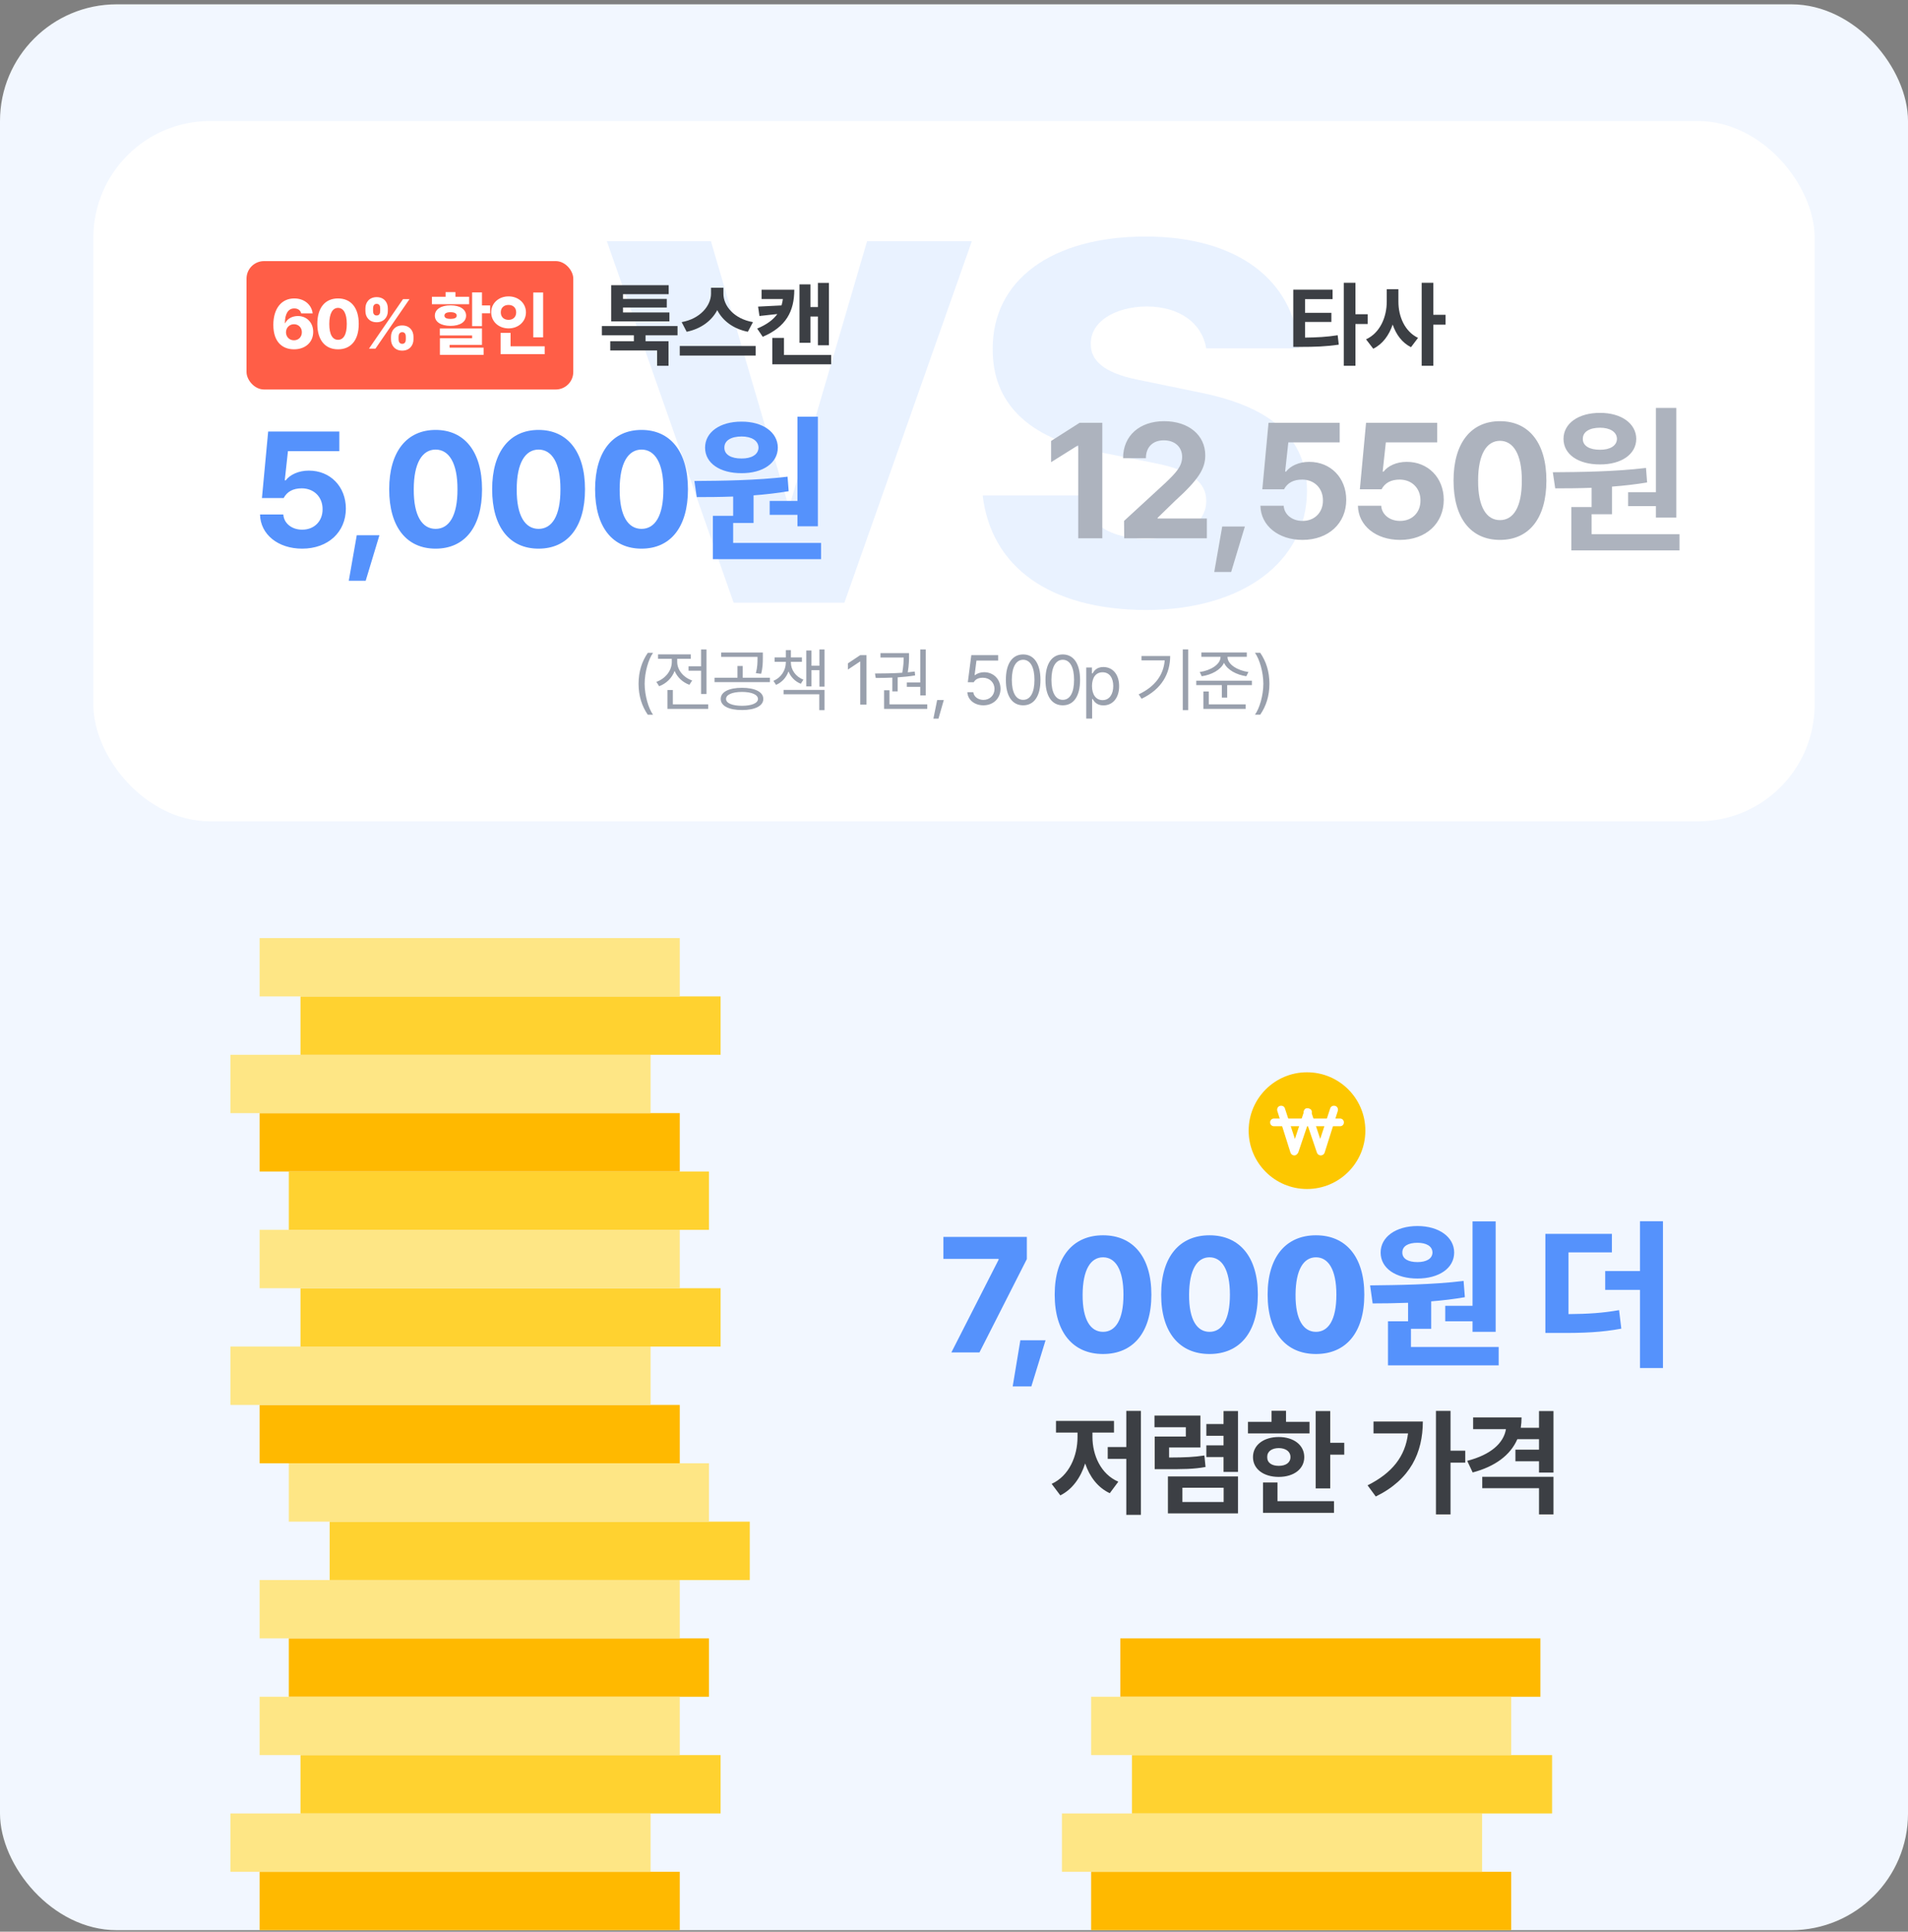 <svg width="327" height="331" viewBox="0 0 327 331" fill="none" xmlns="http://www.w3.org/2000/svg">
<rect x="0" y="0" width="327" height="331" fill="#808080" stroke="none"/>
<rect y="0.741" width="327" height="330" rx="20" fill="#F2F7FF"/>
<rect x="16" y="20.741" width="295" height="120" rx="20" fill="white"/>
<g opacity="0.6">
<path d="M166.557 41.329L144.714 103.275H125.729L104 41.329H121.841L134.878 85.821H135.565L148.602 41.329H166.557Z" fill="#DBE9FF"/>
<path d="M206.731 59.696C205.988 55.361 202.214 52.566 196.553 52.509C191.063 52.566 186.889 55.133 186.946 58.897C186.889 61.692 189.062 63.86 194.952 65.058L206.045 67.339C218.11 69.849 223.943 75.211 224 84.109C223.943 96.316 212.964 104.473 196.438 104.53C179.684 104.473 169.849 97.001 168.419 84.908H185.459C186.26 89.756 190.205 92.266 196.438 92.323C202.614 92.266 206.731 89.814 206.731 85.821C206.731 82.626 204.101 80.63 198.268 79.432L187.975 77.379C176.139 75.04 170.077 68.993 170.134 59.81C170.077 47.945 180.313 40.53 196.324 40.53C211.992 40.53 221.713 47.945 222.628 59.696H206.731Z" fill="#DBE9FF"/>
</g>
<rect x="42.25" y="44.741" width="56" height="22" rx="3" fill="#FF5E47"/>
<path d="M50.384 59.858C48.533 59.852 46.845 58.751 46.845 55.651C46.857 52.839 48.263 51.139 50.431 51.139C52.212 51.139 53.419 52.27 53.584 53.694H51.615C51.486 53.143 51.029 52.844 50.431 52.85C49.359 52.844 48.826 53.829 48.826 55.37H48.884C49.248 54.602 50.103 54.151 51.052 54.151C52.587 54.151 53.683 55.294 53.677 56.87C53.683 58.639 52.341 59.858 50.384 59.858ZM49.013 56.94C49.013 57.708 49.587 58.317 50.373 58.311C51.164 58.317 51.744 57.719 51.732 56.928C51.744 56.149 51.169 55.557 50.384 55.557C49.599 55.557 49.013 56.161 49.013 56.94ZM57.934 59.858C55.731 59.858 54.384 58.282 54.384 55.499C54.384 52.716 55.731 51.139 57.934 51.139C60.138 51.139 61.491 52.727 61.485 55.499C61.491 58.288 60.138 59.858 57.934 59.858ZM56.434 55.499C56.429 57.38 57.032 58.229 57.934 58.229C58.837 58.229 59.44 57.38 59.434 55.499C59.434 53.647 58.837 52.763 57.934 52.757C57.038 52.763 56.44 53.647 56.434 55.499ZM67.008 57.702C67.014 56.659 67.7 55.768 68.93 55.768C70.19 55.768 70.864 56.647 70.864 57.702V58.147C70.864 59.19 70.178 60.087 68.93 60.081C67.688 60.087 67.014 59.19 67.008 58.147V57.702ZM62.625 53.296V52.85C62.62 51.79 63.323 50.911 64.547 50.917C65.801 50.911 66.475 51.79 66.469 52.85V53.296C66.475 54.344 65.784 55.218 64.547 55.218C63.293 55.218 62.62 54.333 62.625 53.296ZM63.235 59.741L69.071 51.257H70.184L64.348 59.741H63.235ZM63.938 53.296C63.932 53.665 64.078 54.063 64.547 54.057C65.028 54.063 65.162 53.665 65.157 53.296V52.85C65.162 52.469 65.045 52.065 64.547 52.065C64.073 52.065 63.932 52.487 63.938 52.85V53.296ZM68.309 58.147C68.309 58.511 68.455 58.915 68.93 58.921C69.416 58.915 69.551 58.522 69.551 58.147V57.702C69.551 57.327 69.434 56.923 68.93 56.917C68.461 56.923 68.309 57.327 68.309 57.702V58.147ZM82.601 50.108V52.335H84.007V53.682H82.601V55.886H80.913V50.108H82.601ZM74.022 52.124V50.858H76.366V50.05H78.054V50.858H80.397V52.124H74.022ZM74.526 54.081C74.52 53.008 75.593 52.323 77.21 52.323C78.833 52.323 79.876 53.008 79.882 54.081C79.876 55.176 78.833 55.833 77.21 55.839C75.593 55.833 74.52 55.176 74.526 54.081ZM75.382 57.479V56.284H82.601V59.096H77.058V59.577H82.882V60.807H75.394V57.96H80.913V57.479H75.382ZM76.167 54.081C76.167 54.479 76.56 54.638 77.21 54.643C77.872 54.638 78.27 54.479 78.276 54.081C78.27 53.688 77.872 53.495 77.21 53.495C76.56 53.495 76.167 53.688 76.167 54.081ZM93.081 50.12V57.807H91.393V50.12H93.081ZM84.186 53.518C84.18 51.936 85.498 50.782 87.162 50.788C88.827 50.782 90.139 51.936 90.139 53.518C90.139 55.13 88.827 56.272 87.162 56.272C85.498 56.272 84.18 55.13 84.186 53.518ZM85.791 60.69V57.034H87.502V59.343H93.35V60.69H85.791ZM85.827 53.518C85.827 54.356 86.401 54.807 87.162 54.807C87.895 54.807 88.469 54.356 88.463 53.518C88.469 52.704 87.895 52.247 87.162 52.253C86.401 52.247 85.827 52.704 85.827 53.518Z" fill="white"/>
<path d="M114.728 53.538V55.069H104.743V48.866H114.603V50.413H106.775V51.225H114.275V52.694H106.775V53.538H114.728ZM103.15 57.46V55.866H116.118V57.46H110.634V58.475H114.572V62.678H112.618V60.053H104.587V58.475H108.634V57.46H103.15ZM123.982 50.335C123.974 52.421 125.826 54.647 129.045 55.194L128.17 56.85C125.685 56.358 123.849 54.96 122.927 53.139C121.99 54.944 120.146 56.35 117.685 56.85L116.826 55.194C119.99 54.632 121.842 52.397 121.857 50.335V49.303H123.982V50.335ZM116.498 60.928V59.288H129.513V60.928H116.498ZM142.065 48.475V59.163H140.174V54.241H138.893V58.741H137.018V48.725H138.893V52.616H140.174V48.475H142.065ZM129.768 56.303C131.408 55.616 132.518 54.796 133.221 53.811L130.158 54.147L129.924 52.538L133.94 52.335C134.049 51.991 134.119 51.624 134.166 51.241H130.518V49.647H136.127C136.127 53.366 134.698 56.014 130.721 57.71L129.768 56.303ZM132.362 62.428V57.897H134.362V60.835H142.455V62.428H132.362Z" fill="#3C3F44"/>
<path d="M51.784 94.014C47.655 94.014 44.633 91.581 44.565 88.163H48.557C48.653 89.708 50.061 90.774 51.784 90.76C53.834 90.774 55.297 89.325 55.284 87.26C55.297 85.155 53.807 83.692 51.729 83.678C50.239 83.678 49.2 84.239 48.612 85.346H44.893L45.959 73.944H58.155V77.307H49.35L48.803 82.311H48.967C49.692 81.341 51.196 80.63 52.932 80.643C56.569 80.63 59.276 83.35 59.276 87.151C59.276 91.157 56.241 94.014 51.784 94.014ZM65.026 91.718L62.674 99.51H59.776L61.143 91.718H65.026ZM74.658 94.014C69.695 94.014 66.701 90.323 66.701 83.843C66.701 77.376 69.723 73.671 74.658 73.671C79.594 73.671 82.615 77.376 82.615 83.843C82.615 90.35 79.608 94.014 74.658 94.014ZM70.912 83.843C70.885 88.409 72.361 90.624 74.658 90.624C76.955 90.624 78.418 88.409 78.404 83.843C78.418 79.317 76.942 77.048 74.658 77.034C72.375 77.048 70.912 79.317 70.912 83.843ZM92.303 94.014C87.34 94.014 84.346 90.323 84.346 83.843C84.346 77.376 87.367 73.671 92.303 73.671C97.238 73.671 100.26 77.376 100.26 83.843C100.26 90.35 97.252 94.014 92.303 94.014ZM88.557 83.843C88.529 88.409 90.006 90.624 92.303 90.624C94.6 90.624 96.062 88.409 96.049 83.843C96.062 79.317 94.586 77.048 92.303 77.034C90.019 77.048 88.557 79.317 88.557 83.843ZM109.947 94.014C104.984 94.014 101.99 90.323 101.99 83.843C101.99 77.376 105.011 73.671 109.947 73.671C114.883 73.671 117.904 77.376 117.904 83.843C117.904 90.35 114.896 94.014 109.947 94.014ZM106.201 83.843C106.174 88.409 107.65 90.624 109.947 90.624C112.244 90.624 113.707 88.409 113.693 83.843C113.707 79.317 112.23 77.048 109.947 77.034C107.664 77.048 106.201 79.317 106.201 83.843ZM140.17 71.401V90.186H136.67V88.218H131.912V85.839H136.67V71.401H140.17ZM119.005 82.421C123.558 82.393 129.711 82.325 134.974 81.682L135.166 84.171C133.197 84.499 131.16 84.731 129.15 84.882V89.612H125.65V93.03H140.716V95.819H122.177V88.382H125.65V85.087C123.421 85.169 121.302 85.182 119.416 85.182L119.005 82.421ZM120.838 76.706C120.838 74.053 123.394 72.235 127.099 72.249C130.709 72.235 133.293 74.053 133.306 76.706C133.293 79.372 130.709 81.094 127.099 81.081C123.394 81.094 120.838 79.372 120.838 76.706ZM124.146 76.706C124.132 77.909 125.322 78.579 127.099 78.565C128.767 78.579 129.97 77.909 129.998 76.706C129.97 75.475 128.767 74.792 127.099 74.792C125.322 74.792 124.132 75.475 124.146 76.706Z" fill="#5592FC"/>
<path d="M228.381 49.632V51.257H223.662V53.6H228.177V55.163H223.662V57.85C225.693 57.827 227.357 57.741 229.256 57.444L229.443 59.053C227.271 59.382 225.334 59.444 222.849 59.444H221.646V49.632H228.381ZM230.302 62.678V48.46H232.302V53.85H234.396V55.522H232.302V62.678H230.302ZM239.666 51.678C239.658 54.225 240.744 56.796 243.026 57.897L241.822 59.491C240.299 58.733 239.268 57.327 238.682 55.616C238.057 57.452 236.963 58.96 235.354 59.757L234.119 58.147C236.533 57.038 237.666 54.319 237.666 51.678V49.553H239.666V51.678ZM243.651 62.678V48.46H245.651V53.944H247.744V55.632H245.651V62.678H243.651Z" fill="#3C3F44"/>
<path d="M188.918 72.444V92.241H184.79V76.354H184.68L180.141 79.198V75.561L185.036 72.444H188.918ZM192.672 92.241L192.645 89.26L199.754 82.725C201.6 80.962 202.598 79.868 202.598 78.296C202.598 76.532 201.272 75.438 199.453 75.452C197.594 75.438 196.377 76.614 196.391 78.514H192.481C192.467 74.645 195.338 72.171 199.508 72.171C203.746 72.171 206.563 74.591 206.563 78.022C206.563 80.278 205.469 82.124 201.395 85.815L198.387 88.741V88.85H206.836V92.241H192.672ZM213.352 90.218L211 98.01H208.102L209.469 90.218H213.352ZM223.23 92.514C219.102 92.514 216.08 90.081 216.012 86.663H220.004C220.1 88.208 221.508 89.274 223.23 89.26C225.281 89.274 226.744 87.825 226.73 85.76C226.744 83.655 225.254 82.192 223.176 82.178C221.686 82.178 220.646 82.739 220.059 83.846H216.34L217.406 72.444H229.602V75.807H220.797L220.25 80.811H220.414C221.139 79.841 222.643 79.13 224.379 79.143C228.016 79.13 230.723 81.85 230.723 85.651C230.723 89.657 227.688 92.514 223.23 92.514ZM239.945 92.514C235.816 92.514 232.795 90.081 232.726 86.663H236.719C236.814 88.208 238.222 89.274 239.945 89.26C241.996 89.274 243.459 87.825 243.445 85.76C243.459 83.655 241.969 82.192 239.89 82.178C238.4 82.178 237.361 82.739 236.773 83.846H233.055L234.121 72.444H246.316V75.807H237.512L236.965 80.811H237.129C237.853 79.841 239.357 79.13 241.094 79.143C244.73 79.13 247.437 81.85 247.437 85.651C247.437 89.657 244.402 92.514 239.945 92.514ZM257.07 92.514C252.107 92.514 249.113 88.823 249.113 82.343C249.113 75.876 252.134 72.171 257.07 72.171C262.006 72.171 265.027 75.876 265.027 82.343C265.027 88.85 262.019 92.514 257.07 92.514ZM253.324 82.343C253.297 86.909 254.773 89.124 257.07 89.124C259.367 89.124 260.83 86.909 260.816 82.343C260.83 77.817 259.353 75.548 257.07 75.534C254.787 75.548 253.324 77.817 253.324 82.343ZM287.292 69.901V88.686H283.792V86.718H279.035V84.339H283.792V69.901H287.292ZM266.128 80.921C270.681 80.893 276.834 80.825 282.097 80.182L282.289 82.671C280.32 82.999 278.283 83.231 276.273 83.382V88.112H272.773V91.53H287.839V94.319H269.3V86.882H272.773V83.587C270.544 83.669 268.425 83.682 266.539 83.682L266.128 80.921ZM267.96 75.206C267.96 72.553 270.517 70.735 274.222 70.749C277.832 70.735 280.416 72.553 280.429 75.206C280.416 77.872 277.832 79.594 274.222 79.581C270.517 79.594 267.96 77.872 267.96 75.206ZM271.269 75.206C271.255 76.409 272.445 77.079 274.222 77.065C275.89 77.079 277.093 76.409 277.121 75.206C277.093 73.975 275.89 73.292 274.222 73.292C272.445 73.292 271.255 73.975 271.269 75.206Z" fill="#ADB3BE"/>
<path d="M109.439 117.167C109.444 115.081 110.007 113.341 111.021 111.87H111.923C111.126 112.96 110.487 115.198 110.482 117.167C110.487 119.141 111.126 121.38 111.923 122.475H111.021C110.007 120.999 109.444 119.259 109.439 117.167ZM121.079 111.284V118.925H120.153V114.928H118.008V114.167H120.153V111.284H121.079ZM112.489 116.839C114.024 116.3 115.137 114.923 115.137 113.428V112.889H112.782V112.128H118.395V112.889H116.063V113.428C116.063 114.776 117.106 116.083 118.629 116.604L118.149 117.343C116.977 116.915 116.069 116.042 115.618 114.964C115.166 116.171 114.206 117.126 112.969 117.589L112.489 116.839ZM114.387 121.468V118.233H115.313V120.694H121.372V121.468H114.387ZM127.164 117.858C129.396 117.858 130.814 118.561 130.82 119.768C130.814 120.964 129.396 121.667 127.164 121.667C124.931 121.667 123.514 120.964 123.519 119.768C123.514 118.561 124.931 117.858 127.164 117.858ZM122.465 116.885V116.135H126.39V114.12H127.293V116.135H131.945V116.885H122.465ZM123.59 112.561V111.811H130.738V112.69C130.732 113.534 130.732 114.378 130.445 115.456L129.543 115.35C129.824 114.278 129.824 113.505 129.824 112.69V112.561H123.59ZM124.433 119.768C124.428 120.495 125.506 120.94 127.164 120.94C128.828 120.94 129.894 120.495 129.906 119.768C129.894 119.024 128.828 118.567 127.164 118.561C125.506 118.567 124.428 119.024 124.433 119.768ZM135.546 113.534C135.546 114.764 136.366 115.966 137.691 116.452L137.245 117.167C136.232 116.762 135.505 115.983 135.136 115.046C134.773 116.065 134.04 116.909 133.003 117.354L132.546 116.663C133.876 116.118 134.667 114.858 134.679 113.534V113.405H132.757V112.655H134.679V111.401H135.546V112.655H137.433V113.405H135.546V113.534ZM134.292 118.971V118.221H141.312V121.69H140.409V118.971H134.292ZM138.183 117.612V111.471H139.073V114.073H140.433V111.284H141.312V117.659H140.433V114.835H139.073V117.612H138.183ZM148.502 112.257V120.741H147.435V113.358H147.389L145.326 114.729V113.663L147.435 112.257H148.502ZM158.654 111.284V119.159H157.716V117.694H155.419V116.944H157.716V111.284H158.654ZM149.958 115.409C151.3 115.403 152.982 115.391 154.634 115.28C154.839 114.132 154.874 113.264 154.88 112.667H150.896V111.917H155.794V112.327C155.8 112.901 155.8 113.874 155.577 115.204C155.982 115.169 156.38 115.122 156.767 115.069L156.837 115.737C155.865 115.901 154.845 116.001 153.849 116.065V118.468H152.935V116.112C151.909 116.159 150.931 116.171 150.087 116.171L149.958 115.409ZM151.517 121.468V118.28H152.443V120.694H158.911V121.468H151.517ZM161.751 119.956L160.837 123.143H159.969L160.614 119.956H161.751ZM168.542 120.858C167.013 120.858 165.853 119.915 165.788 118.608H166.808C166.884 119.364 167.622 119.927 168.542 119.932C169.644 119.927 170.441 119.124 170.441 118.057C170.441 116.956 169.615 116.141 168.472 116.135C167.757 116.124 167.201 116.346 166.89 116.897H165.87L166.468 112.257H171.062V113.194H167.347L167.031 115.678H167.113C167.494 115.385 168.062 115.186 168.66 115.186C170.277 115.186 171.466 116.382 171.472 118.034C171.466 119.675 170.236 120.858 168.542 120.858ZM175.354 120.858C173.473 120.858 172.384 119.276 172.389 116.499C172.384 113.745 173.485 112.139 175.354 112.139C177.217 112.139 178.319 113.745 178.319 116.499C178.319 119.276 177.235 120.858 175.354 120.858ZM173.409 116.499C173.415 118.696 174.124 119.921 175.354 119.921C176.579 119.921 177.294 118.696 177.288 116.499C177.294 114.302 176.573 113.059 175.354 113.053C174.135 113.059 173.415 114.302 173.409 116.499ZM182.143 120.858C180.262 120.858 179.172 119.276 179.178 116.499C179.172 113.745 180.274 112.139 182.143 112.139C184.006 112.139 185.108 113.745 185.108 116.499C185.108 119.276 184.024 120.858 182.143 120.858ZM180.197 116.499C180.203 118.696 180.912 119.921 182.143 119.921C183.367 119.921 184.082 118.696 184.076 116.499C184.082 114.302 183.361 113.059 182.143 113.053C180.924 113.059 180.203 114.302 180.197 116.499ZM186.165 123.132V114.378H187.138V115.385H187.255C187.472 115.046 187.859 114.296 189.095 114.296C190.695 114.296 191.802 115.561 191.802 117.577C191.802 119.598 190.695 120.876 189.107 120.87C187.894 120.876 187.472 120.12 187.255 119.768H187.173V123.132H186.165ZM187.15 117.553C187.156 118.983 187.794 119.968 188.966 119.968C190.173 119.968 190.794 118.907 190.794 117.553C190.794 116.223 190.191 115.198 188.966 115.198C187.777 115.198 187.156 116.141 187.15 117.553ZM203.633 111.272V121.69H202.707V111.272H203.633ZM195.149 118.983C197.967 117.647 199.408 115.649 199.613 113.159H195.629V112.409H200.551C200.539 115.403 199.145 118.057 195.652 119.733L195.149 118.983ZM210.375 112.573C210.369 113.856 212.115 114.899 213.96 115.151L213.597 115.878C211.916 115.632 210.339 114.794 209.777 113.575C209.209 114.794 207.644 115.632 205.957 115.878L205.617 115.151C207.451 114.899 209.185 113.856 209.179 112.573V112.55H205.898V111.8H213.679V112.55H210.375V112.573ZM205.019 117.401V116.639H214.558V117.401H210.316V119.534H209.402V117.401H205.019ZM206.238 121.468V118.491H207.164V120.694H213.492V121.468H206.238ZM217.561 117.167C217.556 119.253 216.993 120.993 215.979 122.464H215.077C215.874 121.374 216.513 119.135 216.518 117.167C216.513 115.192 215.874 112.954 215.077 111.858H215.979C216.993 113.335 217.556 115.075 217.561 117.167Z" fill="#99A0AD"/>
<rect x="44.5" y="320.741" width="72" height="10" fill="#FFB900"/>
<rect x="49.5" y="280.741" width="72" height="10" fill="#FFB900"/>
<rect x="39.5" y="310.741" width="72" height="10" fill="#FEE685"/>
<rect x="44.5" y="240.741" width="72" height="10" fill="#FFB900"/>
<rect x="44.5" y="190.741" width="72" height="10" fill="#FFB900"/>
<rect x="44.5" y="270.741" width="72" height="10" fill="#FEE685"/>
<rect x="51.5" y="300.741" width="72" height="10" fill="#FFD230"/>
<rect x="56.5" y="260.741" width="72" height="10" fill="#FFD230"/>
<rect x="39.5" y="230.741" width="72" height="10" fill="#FEE685"/>
<rect x="49.5" y="250.741" width="72" height="10" fill="#FEE685"/>
<rect x="51.5" y="220.741" width="72" height="10" fill="#FFD230"/>
<rect x="44.5" y="210.741" width="72" height="10" fill="#FEE685"/>
<rect x="44.5" y="290.741" width="72" height="10" fill="#FEE685"/>
<rect x="39.5" y="180.741" width="72" height="10" fill="#FEE685"/>
<rect x="49.5" y="200.741" width="72" height="10" fill="#FFD230"/>
<rect x="51.5" y="170.741" width="72" height="10" fill="#FFD230"/>
<rect x="44.5" y="160.741" width="72" height="10" fill="#FEE685"/>
<path d="M224 203.741C229.523 203.741 234 199.264 234 193.741C234 188.218 229.523 183.741 224 183.741C218.477 183.741 214 188.218 214 193.741C214 199.264 218.477 203.741 224 203.741Z" fill="#FDC700"/>
<path d="M221.83 197.986C221.547 197.986 221.264 197.797 221.17 197.514L218.906 190.345C218.811 189.967 219 189.59 219.377 189.496C219.755 189.401 220.132 189.59 220.226 189.967L221.925 195.156L223.528 190.345C223.623 189.967 224 189.779 224.377 189.967C224.755 190.062 224.943 190.439 224.755 190.816L222.491 197.514C222.302 197.797 222.113 197.986 221.83 197.986Z" fill="white"/>
<path d="M226.358 197.986C226.075 197.986 225.792 197.797 225.698 197.514L223.434 190.816C223.34 190.439 223.528 190.062 223.811 189.967C224.189 189.873 224.566 190.062 224.66 190.345L226.264 195.156L227.962 189.967C228.057 189.59 228.434 189.401 228.811 189.496C229.189 189.59 229.377 189.967 229.283 190.345L227.019 197.514C226.925 197.797 226.642 197.986 226.358 197.986Z" fill="white"/>
<path d="M229.66 192.986H218.34C217.962 192.986 217.679 192.703 217.679 192.326C217.679 191.948 217.962 191.665 218.34 191.665H229.66C230.038 191.665 230.321 191.948 230.321 192.326C230.321 192.703 230.038 192.986 229.66 192.986Z" fill="white"/>
<path d="M163.051 231.741L171.145 215.854V215.718H161.684V211.944H175.985V215.745L167.864 231.741H163.051ZM179.192 229.663L176.758 237.565H173.559L174.871 229.663H179.192ZM189.043 232.014C183.903 232.014 180.758 228.323 180.758 221.843C180.758 215.362 183.903 211.671 189.043 211.671C194.184 211.671 197.328 215.362 197.328 221.843C197.328 228.35 194.184 232.014 189.043 232.014ZM189.043 228.214C191.149 228.214 192.543 226.218 192.543 221.843C192.543 217.522 191.149 215.444 189.043 215.444C186.938 215.444 185.571 217.522 185.543 221.843C185.516 226.218 186.938 228.214 189.043 228.214ZM207.289 232.014C202.149 232.014 199.004 228.323 199.004 221.843C199.004 215.362 202.149 211.671 207.289 211.671C212.43 211.671 215.574 215.362 215.574 221.843C215.574 228.35 212.43 232.014 207.289 232.014ZM207.289 228.214C209.395 228.214 210.789 226.218 210.789 221.843C210.789 217.522 209.395 215.444 207.289 215.444C205.184 215.444 203.816 217.522 203.789 221.843C203.762 226.218 205.184 228.214 207.289 228.214ZM225.535 232.014C220.394 232.014 217.25 228.323 217.25 221.843C217.25 215.362 220.394 211.671 225.535 211.671C230.676 211.671 233.82 215.362 233.82 221.843C233.82 228.35 230.676 232.014 225.535 232.014ZM225.535 228.214C227.641 228.214 229.035 226.218 229.035 221.843C229.035 217.522 227.641 215.444 225.535 215.444C223.43 215.444 222.062 217.522 222.035 221.843C222.008 226.218 223.43 228.214 225.535 228.214ZM256.332 209.292V228.214H252.367V226.409H247.691V223.757H252.367V209.292H256.332ZM256.851 230.811V233.956H237.875V226.409H241.32V223.237C239.16 223.319 237.095 223.346 235.25 223.346L234.812 220.257C239.406 220.202 245.558 220.147 250.836 219.491L251.054 222.28C249.168 222.608 247.213 222.841 245.285 222.991V227.694H241.812V230.811H256.851ZM242.933 210.085C246.597 210.085 249.222 211.971 249.222 214.624C249.222 217.331 246.597 219.081 242.933 219.081C239.215 219.081 236.617 217.331 236.617 214.624C236.617 211.971 239.215 210.085 242.933 210.085ZM242.933 212.956C241.375 212.956 240.336 213.503 240.336 214.624C240.336 215.718 241.375 216.264 242.933 216.264C244.41 216.264 245.476 215.718 245.504 214.624C245.476 213.503 244.41 212.956 242.933 212.956ZM276.253 211.425V214.596H268.816V225.178C272.193 225.151 274.722 224.987 277.484 224.495L277.867 227.667C274.503 228.296 271.496 228.432 266.929 228.405H264.851V211.425H276.253ZM285.003 209.264V234.421H281.066V221.022H275.105V217.796H281.066V209.264H285.003Z" fill="#5592FC"/>
<path d="M195.529 241.764V259.577H193.029V249.987H189.846V247.956H193.029V241.764H195.529ZM187.229 246.218C187.229 249.343 188.654 252.604 191.662 253.893L190.197 255.866C188.137 254.899 186.74 253.034 185.979 250.768C185.207 253.19 183.791 255.212 181.721 256.237L180.236 254.264C183.225 252.897 184.67 249.518 184.67 246.218V245.475H180.979V243.483H190.92V245.475H187.229V246.218ZM212.175 252.995V259.323H200.164V252.995H212.175ZM202.644 254.928V257.37H209.714V254.928H202.644ZM212.175 241.784V252.214H209.695V249.675H206.746V247.663H209.695V246.022H206.746V244.01H209.695V241.784H212.175ZM205.73 242.565V248.034H200.359V249.753C203.152 249.743 204.646 249.675 206.414 249.401L206.609 251.374C204.578 251.745 202.82 251.764 199.226 251.745H197.898V246.159H203.23V244.557H197.859V242.565H205.73ZM227.982 241.784V247.233H230.384V249.264H227.982V255.046H225.482V241.784H227.982ZM224.427 243.639V245.612H213.88V243.639H217.923V241.745H220.404V243.639H224.427ZM219.154 246.237C221.732 246.237 223.529 247.624 223.529 249.675C223.529 251.725 221.732 253.073 219.154 253.073C216.556 253.073 214.739 251.725 214.739 249.675C214.739 247.624 216.556 246.237 219.154 246.237ZM219.154 248.132C217.962 248.151 217.161 248.698 217.181 249.675C217.161 250.651 217.962 251.178 219.154 251.178C220.345 251.178 221.165 250.651 221.165 249.675C221.165 248.698 220.345 248.151 219.154 248.132ZM228.626 257.233V259.225H216.458V254.03H218.939V257.233H228.626ZM248.598 241.764V248.581H251.118V250.632H248.598V259.499H246.098V241.764H248.598ZM243.852 243.581C243.832 248.893 241.762 253.503 235.786 256.432L234.379 254.518C238.588 252.409 240.844 249.577 241.313 245.612H235.395V243.581H243.852ZM260.771 242.878C260.771 243.493 260.723 244.089 260.635 244.655H263.76V241.784H266.24V252.331H263.76V250.397H259.717V248.405H263.76V246.608H260.049C258.848 249.362 256.221 251.296 252.393 252.311L251.455 250.319C255.459 249.294 257.705 247.302 258.096 244.889H252.471V242.878H260.771ZM266.24 253.053V259.499H263.76V255.007H254.033V253.053H266.24Z" fill="#3C3F44"/>
<rect x="187" y="320.741" width="72" height="10" fill="#FFB900"/>
<rect x="192" y="280.741" width="72" height="10" fill="#FFB900"/>
<rect x="182" y="310.741" width="72" height="10" fill="#FEE685"/>
<rect x="194" y="300.741" width="72" height="10" fill="#FFD230"/>
<rect x="187" y="290.741" width="72" height="10" fill="#FEE685"/>
</svg>
